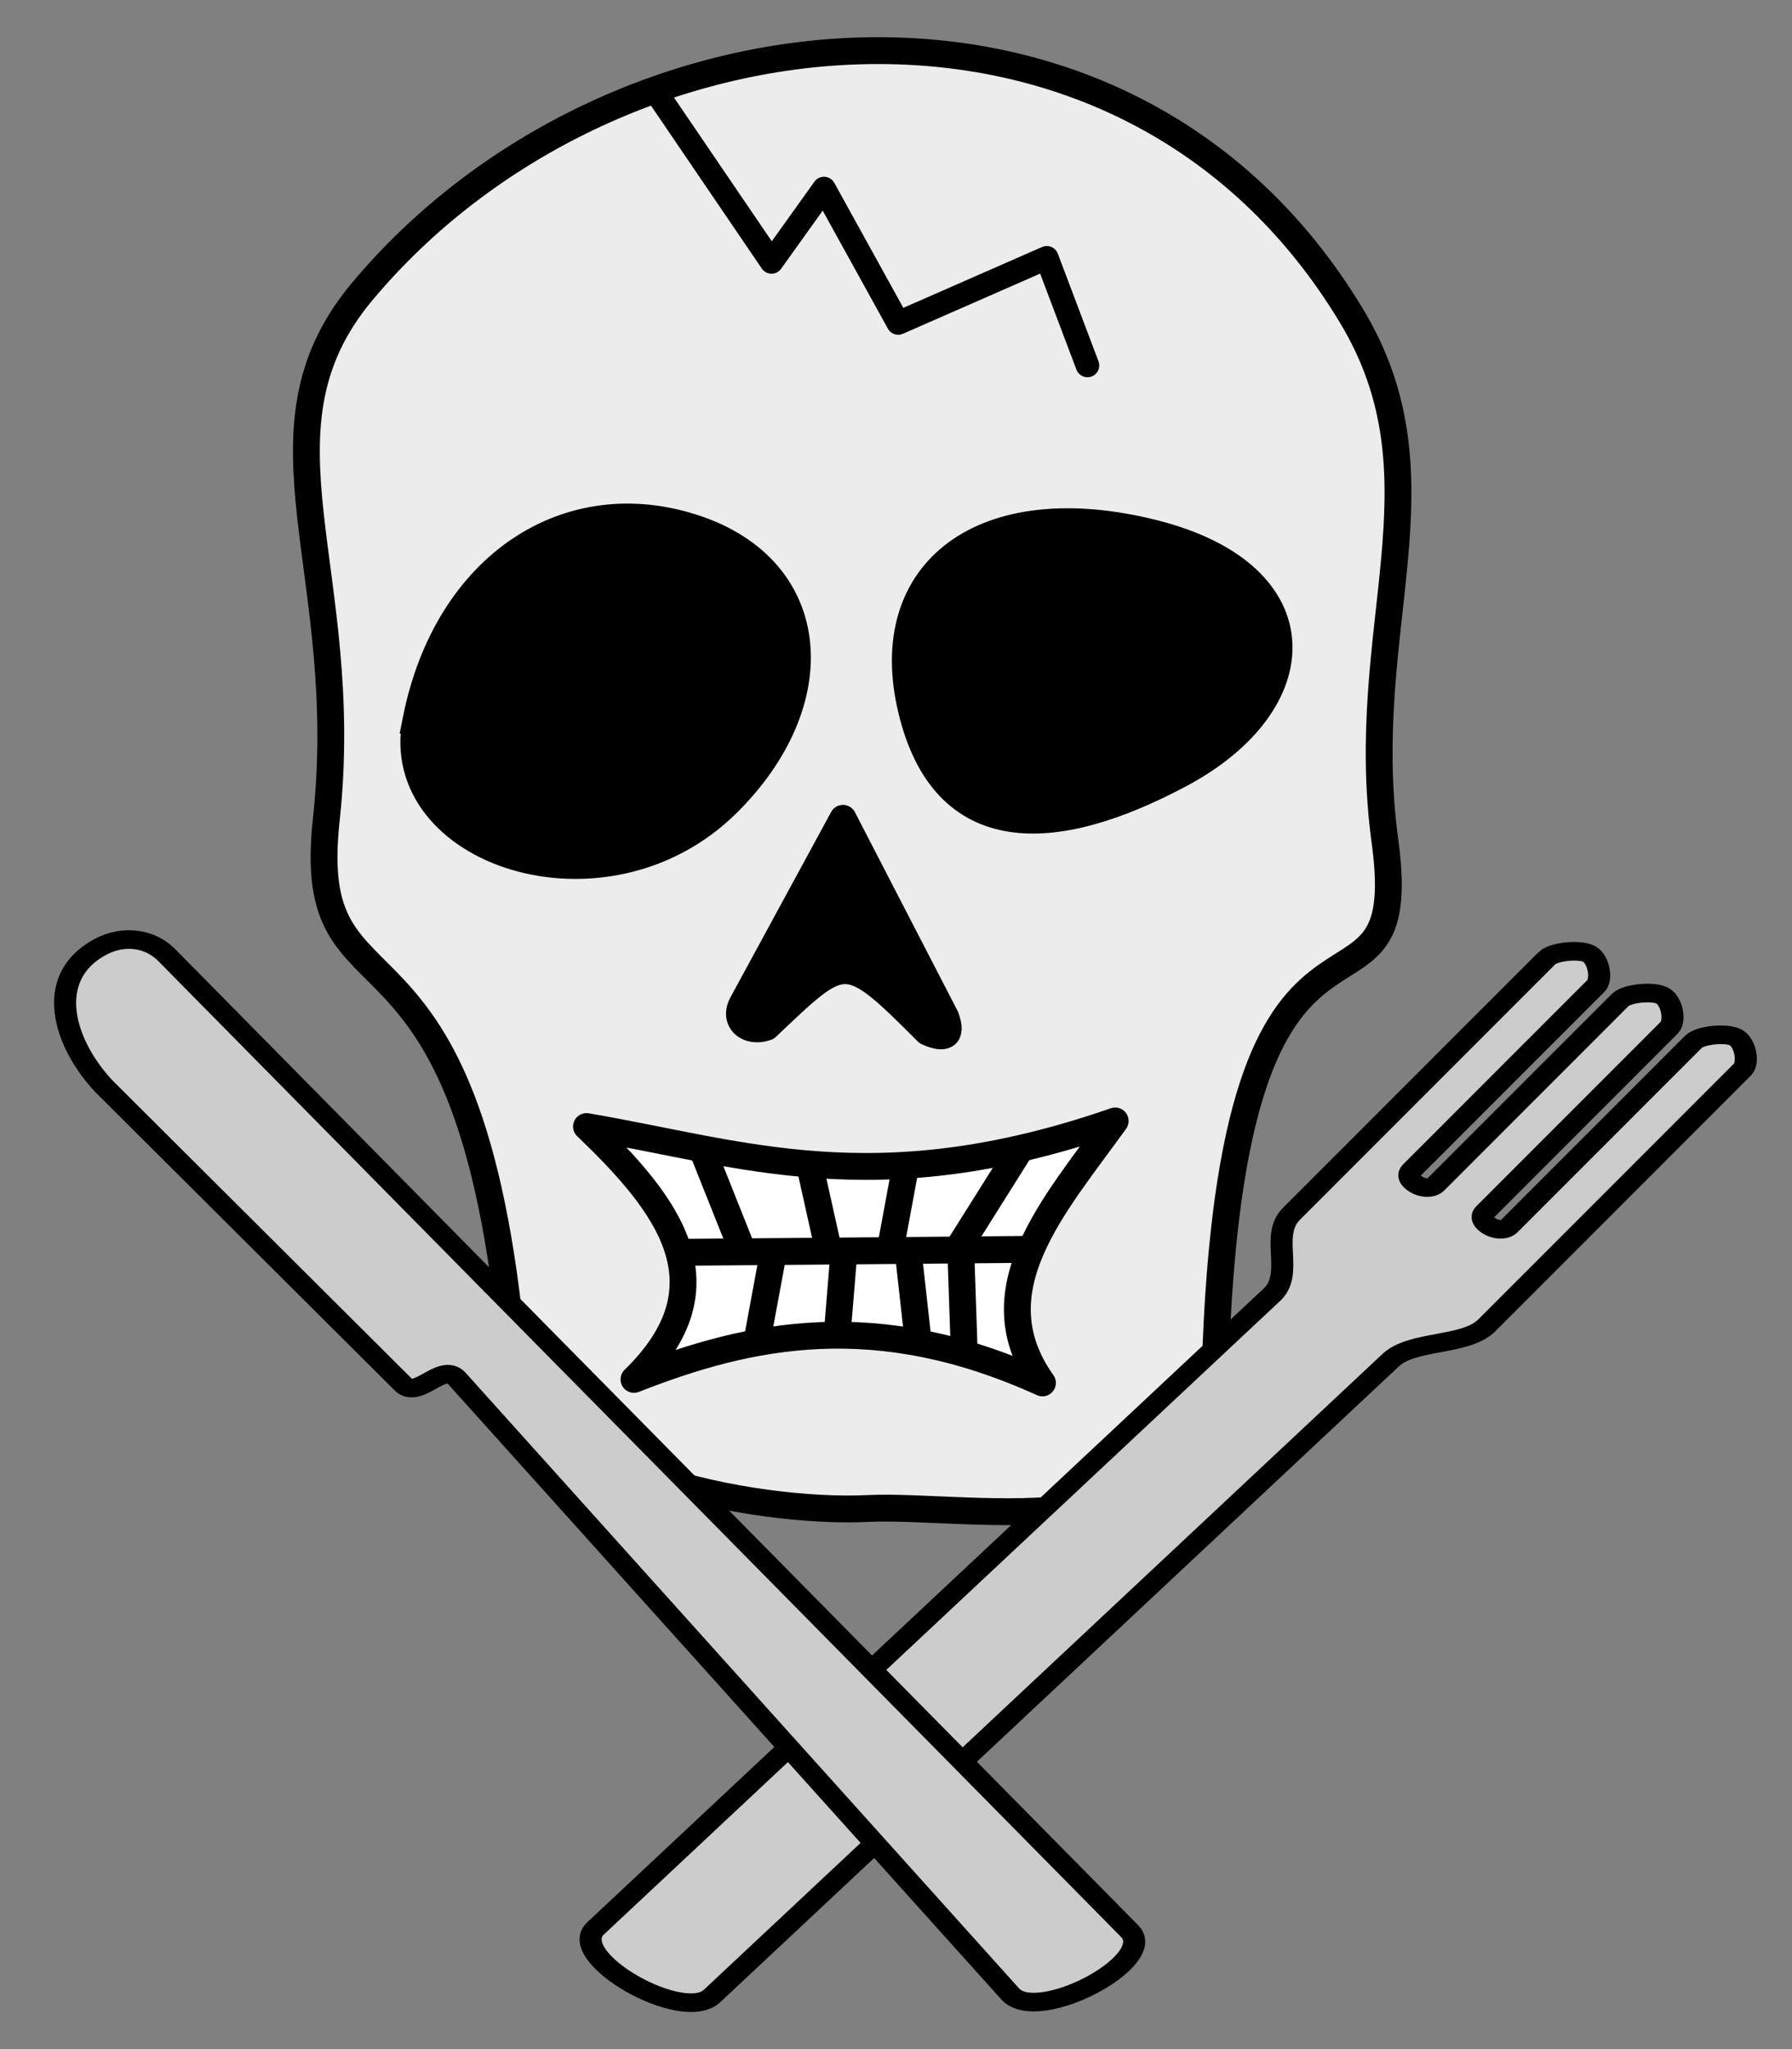 <?xml version="1.0" encoding="UTF-8" standalone="no"?>
<!-- Created with Inkscape (http://www.inkscape.org/) -->

<svg
   id="svg3188"
   sodipodi:docname="piratecook2.svg"
   inkscape:export-filename="/home/felix/media/pic/artwork/skull.png"
   viewBox="0 0 630 720"
   sodipodi:version="0.32"
   inkscape:export-xdpi="49.029999"
   version="1.0"
   inkscape:output_extension="org.inkscape.output.svg.inkscape"
   inkscape:export-ydpi="49.029999"
   inkscape:version="1.2.2 (b0a8486, 2022-12-01)"
   xml:space="preserve"
   width="630"
   height="720"
   xmlns:inkscape="http://www.inkscape.org/namespaces/inkscape"
   xmlns:sodipodi="http://sodipodi.sourceforge.net/DTD/sodipodi-0.dtd"
   xmlns="http://www.w3.org/2000/svg"
   xmlns:svg="http://www.w3.org/2000/svg"
   xmlns:rdf="http://www.w3.org/1999/02/22-rdf-syntax-ns#"
   xmlns:cc="http://creativecommons.org/ns#"
   xmlns:dc="http://purl.org/dc/elements/1.1/"><rect x="0" y="0" width="630" height="720" fill="#808080" stroke="none"/><title
     id="title11160">Pirate Cook</title><defs
     id="defs5090" /><sodipodi:namedview
     id="base"
     bordercolor="#666666"
     inkscape:pageshadow="2"
     guidetolerance="10"
     pagecolor="#ffffff"
     gridtolerance="10000"
     inkscape:window-height="1064"
     width="500px"
     inkscape:zoom="1"
     objecttolerance="10"
     height="500px"
     borderopacity="1.0"
     inkscape:current-layer="g9654"
     inkscape:cx="437"
     inkscape:cy="389"
     inkscape:window-y="25"
     inkscape:window-x="76"
     inkscape:window-width="1891"
     inkscape:pageopacity="0.0"
     inkscape:document-units="px"
     inkscape:showpageshadow="2"
     inkscape:pagecheckerboard="0"
     inkscape:deskcolor="#d1d1d1"
     showgrid="false"
     showguides="true"
     inkscape:window-maximized="0" /><g
     id="layer1"
     inkscape:label="Layer 1"
     inkscape:groupmode="layer"
     transform="translate(486.549,71.456)"><g
       fill-rule="evenodd"
       stroke="#000000"
       stroke-width="11.2"
       fill="#cccccc"
       id="g9654"
       transform="matrix(1.068,0,0,0.9,-184.978,123.739)"
       style="stroke-width:7.262;stroke-dasharray:none"><g
         id="g10795"
         transform="translate(17.789,14.437)"><path
           id="path3214"
           sodipodi:nodetypes="csssssss"
           style="fill:#ececec;fill-opacity:1;stroke:#000000;stroke-width:9.437;stroke-linecap:round;stroke-linejoin:round"
           d="m -78.358,397.073 c -1.916,65.242 -84.482,46.701 -122.146,48.504 -40.168,1.931 -121.208,-13.588 -124.865,-54.168 -15.156,-166.566 -73.785,-112.854 -65.61,-187.749 9.543,-87.5 -28.532,-136.368 12.477,-185.527 87.122,-104.402 268.034,-124.565 348.115,8.378 34.81,57.775 1.506,109.539 11.753,184.635 10.678,78.32 -54.053,-8.178 -59.724,185.928 z"
           transform="matrix(0.936,0,0,1.111,173.189,-137.414)" /><path
           id="path3217"
           sodipodi:nodetypes="cccccc"
           style="fill:#000000;fill-rule:evenodd;stroke:#000000;stroke-width:9.437;stroke-linecap:round;stroke-linejoin:round"
           d="m -236.116,276.442 c -6.493,2.295 -12.066,-2.313 -8.35,-8.633 l 35.22,-64.769 36.159,69.942 c 2.484,6.903 -0.626,7.777 -6.493,5.173 -29.138,-29.233 -29.041,-27.703 -56.536,-1.712 z"
           transform="matrix(0.936,0,0,1.111,173.189,-137.414)" /><path
           id="path3219"
           sodipodi:nodetypes="csss"
           style="fill:#000000;fill-rule:evenodd;stroke:#000000;stroke-width:9.437"
           d="m -359.416,168.506 c -9.27,46.609 66.295,71.927 109.396,29.361 36.257,-35.827 32.795,-82.017 -11.127,-96.698 -44.568,-14.899 -87.395,12.64 -98.269,67.337 z"
           transform="matrix(0.936,0,0,1.111,173.189,-137.414)" /><path
           id="path3221"
           sodipodi:nodetypes="czzz"
           style="fill:#000000;fill-rule:evenodd;stroke:#000000;stroke-width:9.437"
           d="m -185.133,165.045 c 11.538,47.775 50.063,46.209 94.553,22.458 46.7,-24.917 48.792,-69.942 -9.27,-84.622 -59.802,-15.099 -97.154,13.096 -85.283,62.164 z"
           transform="matrix(0.936,0,0,1.111,173.189,-137.414)" /><path
           id="path3225"
           sodipodi:nodetypes="ccccc"
           style="fill:#ffffff;fill-opacity:1;stroke:#000000;stroke-width:9.437;stroke-linecap:round;stroke-linejoin:round;stroke-dasharray:none"
           d="m -299.457,311.358 c 28.943,27.631 50.591,55.88 16.701,88.848 41.204,-16.192 85.244,-25.281 143.658,1.239 -23.115,-32.512 4.048,-62.128 25.579,-92.053 -84.521,29.288 -131.67,11.111 -185.938,1.967 z"
           transform="matrix(0.936,0,0,1.111,173.189,-137.414)" /><path
           id="path3227"
           sodipodi:nodetypes="cc"
           style="fill:none;stroke:#000000;stroke-width:9.437"
           d="m -264.452,355.545 119.506,-1.02"
           transform="matrix(0.936,0,0,1.111,173.189,-137.414)" /><path
           id="path3229"
           style="fill:none;stroke:#000000;stroke-width:9.437"
           d="m -259.016,318.716 14.119,35.408"
           transform="matrix(0.936,0,0,1.111,173.189,-137.414)" /><path
           id="path3231"
           style="fill:none;stroke:#000000;stroke-width:9.437"
           d="m -214.467,354.124 -6.532,-29.343"
           transform="matrix(0.936,0,0,1.111,173.189,-137.414)" /><path
           id="path3233"
           style="fill:none;stroke:#000000;stroke-width:9.437"
           d="m -192.741,355.144 5.437,-29.343"
           transform="matrix(0.936,0,0,1.111,173.189,-137.414)" /><path
           id="path3235"
           style="fill:none;stroke:#000000;stroke-width:9.437"
           d="m -168.109,353.083 20.992,-33.364"
           sodipodi:nodetypes="cc"
           transform="matrix(0.936,0,0,1.111,173.189,-137.414)" /><path
           id="path3237"
           style="fill:none;stroke:#000000;stroke-width:9.437"
           d="m -234.023,357.166 -5.437,29.343"
           transform="matrix(0.936,0,0,1.111,173.189,-137.414)" /><path
           id="path3239"
           style="fill:none;stroke:#000000;stroke-width:9.437"
           d="m -209.05,357.166 -2.171,26.301"
           transform="matrix(0.936,0,0,1.111,173.189,-137.414)" /><path
           id="path3241"
           style="fill:none;stroke:#000000;stroke-width:9.437"
           d="m -186.228,356.146 3.266,29.343"
           transform="matrix(0.936,0,0,1.111,173.189,-137.414)" /><path
           id="path3243"
           style="fill:none;stroke:#000000;stroke-width:9.437"
           d="m -167.748,357.166 1.076,31.364"
           transform="matrix(0.936,0,0,1.111,173.189,-137.414)" /><path
           id="path3245"
           style="fill:none;stroke:#000000;stroke-width:8.287;stroke-linecap:round;stroke-linejoin:round;stroke-dasharray:none"
           d="m -274.328,-51.167 39.953,58.68 18.441,-25.773 26.107,47.229 52.253,-22.895 14.305,37.825"
           sodipodi:nodetypes="cccccc"
           transform="matrix(0.936,0,0,1.111,173.189,-137.414)" /><path
           d="m 209.044,142.796 -84.139,99.842 c -7.09,8.414 0.937,22.858 -6.153,31.272 l -222.999,247.796 c -9.513,11.289 29.103,37.372 38.616,26.084 L 157.367,299.993 c 7.09,-8.414 24.807,-5.469 31.897,-13.883 l 84.139,-99.846 c 2.242,-2.661 0.934,-10.44 -2.1,-12.49 -3.034,-2.049 -11.748,-1.039 -13.991,1.621 l -60.647,71.963 c -3.171,3.763 -11.216,-1.671 -8.045,-5.434 l 60.642,-71.964 c 2.242,-2.661 0.934,-10.44 -2.1,-12.49 -3.034,-2.049 -11.748,-1.039 -13.991,1.621 l -60.642,71.968 c -3.171,3.763 -11.216,-1.671 -8.045,-5.434 l 60.642,-71.964 c 2.242,-2.661 0.934,-10.44 -2.1,-12.49 -3.034,-2.049 -11.748,-1.039 -13.991,1.621 z"
           id="path9650"
           style="stroke-width:7.262;stroke-dasharray:none"
           sodipodi:nodetypes="ccccccccccccccccccccc" /><path
           d="m -266.035,192.679 c -13.165,-16.727 -19.811,-42.256 -1.223,-54.233 7.791,-5.021 16.779,-3.513 22.297,3.498 L 71.808,522.755 c 9.183,11.667 -30.16,36.174 -39.343,24.507 L -149.856,306.728 c -4.84,-6.149 -12.866,8.484 -17.706,2.336 z"
           id="path9652"
           style="stroke-width:7.262;stroke-dasharray:none"
           sodipodi:nodetypes="cccccccc" /></g></g></g></svg>
